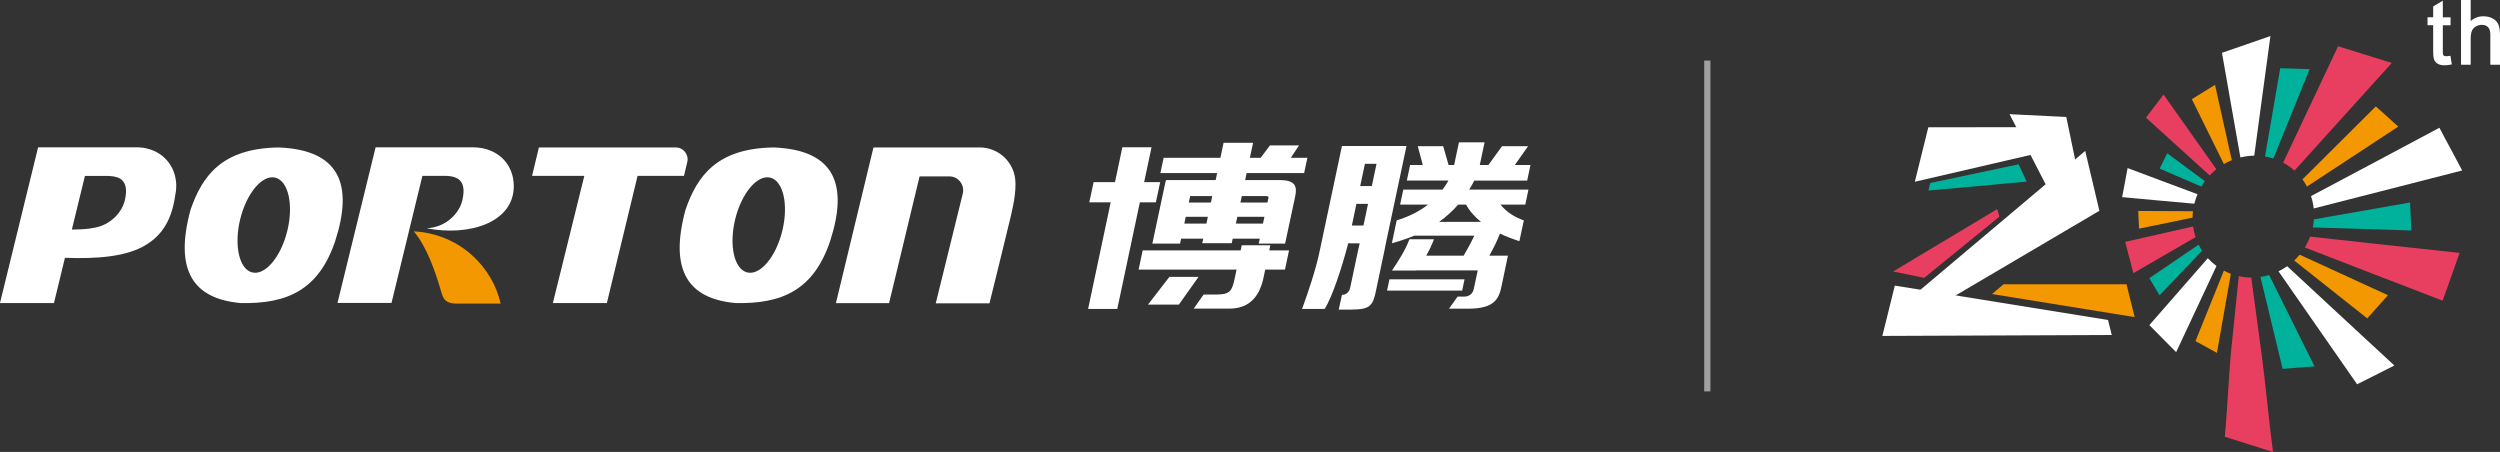 <?xml version="1.0" encoding="UTF-8"?>
<svg id="_图层_2" data-name="图层 2" xmlns="http://www.w3.org/2000/svg" viewBox="0 0 700 126.55">
  <rect x="0" y="0" width="700" height="126.55" fill="#333333" stroke="none"/>
  <defs>
    <style>
      .cls-1 {
        fill: #fff;
      }

      .cls-1, .cls-2, .cls-3, .cls-4 {
        fill-rule: evenodd;
      }

      .cls-2 {
        fill: #f39800;
      }

      .cls-5 {
        fill: #9fa0a0;
      }

      .cls-3 {
        fill: #e83f60;
      }

      .cls-4 {
        fill: #00b19c;
      }
    </style>
  </defs>
  <g id="_图层_1-2" data-name="图层 1">
    <g>
      <g>
        <g>
          <path class="cls-1" d="M216.68,41.29c-15.98.2-21.45,8-24.72,17.38-4.7,17.23.87,24.96,13.9,26.18,13.12.32,21.98-3.64,26.59-17.38,4.97-15.37,1.66-25.47-15.77-26.18h0ZM219.05,64.62c-1.79,7.33-6.19,12.55-9.83,11.66-3.64-.89-5.15-7.55-3.37-14.88,1.79-7.33,6.19-12.55,9.83-11.66,3.64.89,5.15,7.55,3.37,14.88Z"/>
          <path class="cls-1" d="M274.32,41.29h-3.06c-8.9.01-17.77,0-26.69,0l-4.12,17.08h0l-6.39,26.5h14.88l2.3-9.52,6.24-25.96h8.37c2.49,0,4.32,2.4,3.73,4.82l-7.57,30.72h15.04c1.81-7.2,3.93-16.02,5.61-22.89.54-2.23,1.7-6.72,1.67-10.32,0-.14,0-.27,0-.42,0-5.53-4.49-10.02-10.02-10.02Z"/>
          <path class="cls-1" d="M192.45,45.36c.48-2.08-1.11-4.07-3.24-4.07h-38.32l-1.91,7.95h14.63s-8.81,35.62-8.81,35.62h15.12s8.6-35.62,8.6-35.62h12.99s.93-3.88.93-3.88Z"/>
          <path class="cls-1" d="M40.04,41.36c-.46-.05-.94-.09-1.41-.11h-.73c-8.9,0-18.35,0-27.23,0L0,84.83h0v.03s15.11,0,15.11,0l3.01-12.41.03-.12.03-.14c8.9.31,17.41-.23,23-3.81,4.55-2.92,6.94-7.17,7.88-13.67.19-.81.29-1.67.29-2.58,0-.19,0-.37-.01-.56-.24-5.29-3.83-9.38-9.3-10.21h0ZM34.98,55.96c-.71,3.32-3.89,7.07-8.74,7.84-.34.07-.69.13-1.04.18-1.67.24-3.41.28-5.08.3h0s3.6-14.77,3.6-14.77l.06-.24h5.84s.92,0,.92,0c1.73.07,2.91.49,3.65,1.18,1.26,1.18,1.3,3.15.8,5.51Z"/>
          <path class="cls-1" d="M132.4,41.25c-8.9,0-18.35,0-27.23,0l-10.67,43.57h15.12s8.65-35.57,8.65-35.57h6.77c4.68.18,5.25,2.96,4.45,6.69-.77,3.61-4.46,7.71-10.03,7.98,12.13,2.34,24.4-1.71,24.4-11.8,0-6.23-4.59-10.87-11.46-10.87Z"/>
          <path class="cls-2" d="M115.85,64.76c3.78,4.57,6.02,11.22,7.79,17.27.59,2.02,1.45,2.92,4.06,2.98h12.48c-2.11-9.64-10.83-19.46-24.33-20.24Z"/>
          <path class="cls-1" d="M78.09,41.29c-15.99.2-21.45,8-24.72,17.38-4.7,17.23.87,24.96,13.9,26.18,13.12.32,21.98-3.64,26.59-17.38,4.97-15.37,1.65-25.47-15.77-26.18h0ZM80.45,64.62c-1.79,7.33-6.19,12.55-9.83,11.66-3.64-.89-5.15-7.55-3.37-14.88,1.79-7.33,6.19-12.55,9.83-11.66,3.65.89,5.16,7.55,3.37,14.88Z"/>
        </g>
        <g>
          <polygon class="cls-1" points="306.21 51 312.2 51 314.26 41.24 322.43 41.24 320.36 51 324.85 51 323.64 56.66 319.16 56.66 312.84 86.5 304.67 86.5 310.99 56.66 305 56.66 306.21 51"/>
          <polygon class="cls-1" points="335.59 77.53 327.43 77.53 321.43 85.29 330.08 85.29 335.59 77.53"/>
          <path class="cls-1" d="M347.68,68.67h8.02l-.31,1.45h5.54s-1.14,5.37-1.14,5.37h-5.53s-.45,2.15-.45,2.15c-1.01,4.84-3.55,8.73-9.47,8.77h-10.11s2.78-3.94,2.78-3.94h3.65c3.97-.03,4.34-1.15,5.16-5.01l.42-1.98h-27.43l1.14-5.37h27.43s.31-1.45.31-1.45Z"/>
          <path class="cls-1" d="M359.84,68.21h-7.39c.1-.46.2-.92.29-1.39h-7.58s-.27,1.27-.27,1.27h-8.26l.27-1.27h-6.19l-.29,1.39h-7.76s3.72-17.52,3.72-17.52h.06s.06-.28.06-.28h13.89l.41-1.95h-15.89s.91-4.28.91-4.28h15.89l.89-4.19h8.26l-.89,4.19h3.02l2.6-3.47h8.13l-2.28,3.47h4.63l-.91,4.28h-16.1l-.41,1.95h9.75c4.15.06,4.85,1.6,4.28,4.48l-2.85,13.32h0ZM353.63,62.61c.14-.63.27-1.27.41-1.9h-7.58l-.41,1.9h7.58ZM354.89,56.71c.08-.38.16-.76.24-1.14.18-.47-.07-.65-.64-.68h-6.78l-.39,1.82h7.57ZM339.44,54.89h-6.19l-.39,1.82h6.19s.39-1.82.39-1.82h0ZM331.61,62.61h6.19l.4-1.9h-6.19l-.4,1.9Z"/>
          <polygon class="cls-1" points="389.04 78.21 410.07 78.21 409.41 81.36 388.38 81.36 389.04 78.21"/>
          <path class="cls-1" d="M380.44,69.33h.01l.26-1.19h-3.25l-.14.67c-1.61,6.1-4.27,14.35-6.42,17.69h-6.32c1.71-4.72,3.96-11.27,5.04-16.73l6.12-28.87h.1v-.03h17.98l-.03.14h0l-6,28.32h.03s-2.55,12.1-2.55,12.1c-.88,4.21-1.63,5.21-6.86,5.25h-3.57l.91-4.12c1.32,0,2.08-.96,2.31-2.04l2.37-11.2h0ZM381.77,63.15l1.28-6.07h-3.25l-1.28,6.07h3.25ZM384.11,52.09l1.32-6.22h-3.25s-1.32,6.22-1.32,6.22h3.25Z"/>
          <path class="cls-1" d="M404.09,40.93l1.51,5.27h1.56s1.34-6.35,1.34-6.35h7.18l-1.34,6.35h2.41l3.82-5.27h7.29s-3.71,5.27-3.71,5.27h4.38s-.92,4.36-.92,4.36h-14.81c-.44.88-.92,1.71-1.42,2.53h16.59l-.89,4.2h-6.96c1.95,2.33,4.1,3.54,6.55,4.43l-1.24,5.81c-1.88-.6-3.72-1.3-5.44-2.13-.8,2.07-1.83,4.13-2.98,6.19h5.21l-1.75,8.36c-.73,3.53-1.81,6.44-9.17,6.48h-5.58s2.41-3.38,2.41-3.38h1.84c.92.02,2.34-.44,2.7-2.17l1.09-5.16h-17.17s-.01.01-.02.03h-6.82c1.9-2.83,3.81-5.82,4.88-8.75h6.88c-.62,1.6-1.32,3.11-2.17,4.59h10.48c1.09-1.87,2.12-3.74,2.98-5.6h-16.82c-1.96.82-4.04,1.52-6.26,2.12l1.35-6.41c3.09-.94,6.1-2.32,8.76-4.41h-7.8l.89-4.2h11c.58-.78,1.13-1.62,1.64-2.53h-11.65l.92-4.36h3.55s-1.41-5.27-1.41-5.27h7.11ZM410.49,57.28h-2.2c-1.59,1.83-3.36,3.43-5.33,4.84h11.72c-1.74-1.39-3.19-3-4.19-4.84Z"/>
        </g>
      </g>
      <g>
        <polygon class="cls-2" points="561 79.59 557.76 82.33 597.7 88.79 595.42 79.59 561 79.59"/>
        <polygon class="cls-4" points="540.46 51.24 539.96 53.36 567.46 50.85 565.23 46 540.46 51.24"/>
        <path class="cls-3" d="M597.34,76.5c-.39-1.48-.77-2.95-1.15-4.43-.38-1.46-.76-2.91-1.13-4.35,2.81-.63,5.75-1.3,8.84-2,3.22-.72,6.61-1.49,10.17-2.31.14,1.03.37,2.03.69,2.98-3.24,1.88-6.33,3.67-9.28,5.38-2.82,1.63-5.55,3.21-8.15,4.72Z"/>
        <path class="cls-3" d="M636.43,126.55c-2.42-.76-4.76-1.5-7.03-2.22-2.22-.7-4.38-1.38-6.46-2.05.65-6.46,1.17-18.1,1.84-24.71.68-6.66,1.37-13.42,2.08-20.25.78.18,1.79.32,2.39.36.6.04.74.03,1.1.03.95,7.11,1.93,14.3,2.91,21.55.99,7.31,2.16,19.83,3.18,27.29Z"/>
        <path class="cls-4" d="M604.71,47.19c.34-.7.69-1.41,1.04-2.13.36-.71.72-1.42,1.08-2.14,3.35,2.47,6.85,5.08,10.55,7.81-.36.49-.7,1-1.01,1.52-4.1-1.77-7.98-3.46-11.66-5.05Z"/>
        <path class="cls-2" d="M598.93,64.01c-.04-.83-.08-1.65-.11-2.47-.03-.82-.07-1.65-.11-2.47,4.73.02,9.83.05,15.32.07-.06.59-.11,1.19-.11,1.8-5.37,1.1-10.36,2.12-15,3.08Z"/>
        <path class="cls-4" d="M604.69,82.69c-.49-.81-.98-1.62-1.46-2.43-.47-.79-.95-1.58-1.42-2.37,4.3-2.92,8.9-6.05,13.81-9.39.29.58.61,1.15.97,1.7-4.19,4.4-8.17,8.56-11.9,12.48Z"/>
        <path class="cls-2" d="M620.75,98.82c-1.04-.57-2.06-1.13-3.06-1.69-1.01-.54-1.98-1.08-2.95-1.62,2.55-6.33,5.2-12.9,7.95-19.73.61.34,1.28.63,1.95.88-1.33,7.53-2.62,14.92-3.9,22.15Z"/>
        <path class="cls-4" d="M648.08,102.59c-1.56.12-3.08.23-4.59.35-1.47.13-2.93.23-4.35.35-2.13-8.78-4.2-17.35-6.22-25.76.83-.11,1.63-.29,2.44-.52,4.04,8.14,8.26,16.65,12.72,25.59Z"/>
        <path class="cls-3" d="M688.68,70.82c-.8,2.28-1.6,4.52-2.38,6.75-.8,2.23-1.6,4.42-2.37,6.62-7.54-2.9-14.6-5.62-21.18-8.16-6.16-2.38-11.97-4.62-17.4-6.74.59-.95,1.09-1.97,1.48-3.04,5.84.63,12.07,1.34,18.73,2.06,7.15.78,14.82,1.61,23.11,2.5Z"/>
        <path class="cls-3" d="M654.66,12.95c2.35.74,4.76,1.48,7.22,2.25,2.55.8,5.15,1.61,7.82,2.43-10,11.06-19.06,21.06-27.25,30.14-.97-.87-2.04-1.62-3.17-2.23,4.82-10.22,9.94-21.06,15.38-32.59Z"/>
        <path class="cls-2" d="M668.63,82.66c-1.98,2.21-3.91,4.37-5.8,6.49-7.33-5.8-14.12-11.19-20.45-16.2.54-.51,1.04-1.06,1.51-1.64,7.55,3.46,15.76,7.22,24.74,11.35Z"/>
        <path class="cls-4" d="M674.81,56.7c.06,1.3.13,2.61.19,3.92.07,1.3.13,2.61.2,3.92-10.1-.31-19.27-.6-27.63-.86.15-.74.26-1.5.32-2.26,8.15-1.44,17.1-3,26.92-4.72Z"/>
        <path class="cls-2" d="M665.23,29.79c1.01.92,2.05,1.84,3.11,2.78,1.04.95,2.09,1.92,3.19,2.87-9.33,6.12-17.82,11.69-25.58,16.79-.37-.7-.79-1.36-1.26-2,6.33-6.31,13.16-13.1,20.54-20.44Z"/>
        <path class="cls-4" d="M638.48,19.1c1.31.05,2.65.09,4.01.13,1.38.04,2.79.08,4.21.12-3.53,8.7-6.91,17.05-10.15,25.04-.76-.25-1.55-.44-2.35-.57,1.4-8.08,2.81-16.31,4.27-24.72Z"/>
        <path class="cls-2" d="M613.72,27.76c1.05-.65,2.09-1.29,3.18-1.96,1.09-.66,2.2-1.35,3.31-2.04,1.53,6.91,3.09,13.95,4.69,21.09-.77.31-1.51.68-2.21,1.09-3.11-6.29-6.1-12.34-8.98-18.18Z"/>
        <path class="cls-3" d="M600.87,32.94c.79-1.04,1.6-2.09,2.41-3.17.82-1.08,1.66-2.17,2.52-3.29,4.6,6.53,9.52,13.49,14.78,20.91-.65.54-1.29,1.1-1.87,1.73-3.29-2.99-6.45-5.84-9.48-8.59-2.89-2.63-5.69-5.17-8.36-7.59Z"/>
        <polygon class="cls-3" points="530.07 76.02 538.77 77.8 559.83 60.66 559.22 58.55 530.07 76.02"/>
        <g>
          <g>
            <path class="cls-1" d="M577.98,41.2c-5.6,1.3-11.14,2.57-16.6,3.84-2.44.56-4.86,1.13-7.28,1.69-6.07,1.41-12.05,2.79-17.95,4.16l3.78-15.25,36.67-.04,1.39,5.61Z"/>
            <polygon class="cls-1" points="576.91 59.63 583.14 54.81 578.56 32.75 562.67 31.97 576.91 59.63"/>
            <polygon class="cls-1" points="533.16 84.98 533.89 90.78 587.83 59.02 583.86 42.26 533.16 84.98"/>
            <polygon class="cls-1" points="591.29 93.8 587.06 93.82 527.06 94.06 530.55 79.97 590.25 89.6 591.29 93.8"/>
            <path class="cls-1" d="M594.2,55.2c.25-1.33.5-2.68.76-4.03.26-1.37.51-2.73.77-4.11,2.9,1.1,5.93,2.24,9.09,3.41,3.32,1.24,6.81,2.55,10.48,3.91-.36.86-.66,1.75-.88,2.66-3.8-.34-7.43-.67-10.86-.98-3.26-.3-6.38-.59-9.34-.86Z"/>
            <path class="cls-1" d="M609.32,98.6c-1.32-1.32-2.59-2.61-3.86-3.89-1.23-1.25-2.44-2.47-3.64-3.68,5.03-5.76,10.47-11.98,16.37-18.73.73.8,1.55,1.54,2.42,2.19-2.01,4.3-3.97,8.47-5.87,12.54-1.85,3.96-3.65,7.81-5.42,11.57Z"/>
            <path class="cls-1" d="M670.42,102.34c-1.8.93-3.61,1.82-5.36,2.71-1.73.86-3.42,1.71-5.07,2.55-7.94-11.39-15.25-21.9-22.01-31.64.85-.39,1.66-.87,2.43-1.42,4.38,4.06,8.98,8.34,13.81,12.81,5.12,4.74,10.52,9.72,16.2,14.99Z"/>
            <path class="cls-1" d="M683.04,35.77c1.01,1.96,2.08,3.93,3.16,5.93,1.06,2.01,2.12,4.02,3.21,6.03-8.21,2.11-15.86,4.06-22.96,5.88-6.59,1.69-12.82,3.28-18.61,4.76-.13-1.2-.39-2.37-.76-3.46,5.14-2.73,10.56-5.61,16.33-8.68,6.11-3.25,12.65-6.74,19.63-10.46Z"/>
            <path class="cls-1" d="M622.14,14.79c2.11-.72,4.28-1.46,6.5-2.24,2.29-.78,4.64-1.6,7.08-2.46-.78,5.74-1.56,11.42-2.31,17.03-.74,5.54-1.49,11.04-2.22,16.46-.7.01-1.47.08-2.13.17-.66.09-1.18.19-1.75.33-.89-4.99-1.76-9.95-2.62-14.85-.85-4.85-1.71-9.67-2.54-14.44Z"/>
          </g>
          <path class="cls-1" d="M686.16,15.87l.35,2.16-.26.05c-.31.07-.61.12-.89.15-.28.03-.55.05-.8.05-.41,0-.77-.03-1.1-.1-.33-.07-.62-.17-.86-.31h0c-.24-.13-.44-.3-.61-.48-.17-.19-.31-.39-.41-.63h0c-.1-.23-.17-.57-.22-1.02-.05-.44-.07-.98-.07-1.63v-7.05h-1.58v-2.23h1.58V1.81l2.7-1.62v4.66h2.17v2.23h-2.17v7.17c0,.57.03.93.09,1.08.03.06.06.12.1.17.04.05.1.09.16.13h0c.06.03.13.06.23.08.1.02.22.03.37.03.12,0,.25,0,.39-.02.15-.01.32-.03.52-.06l.27-.04.04.27h0ZM689.09,17.84V0h2.7v5.9c.4-.37.84-.67,1.32-.88.67-.31,1.41-.46,2.22-.46.49,0,.95.05,1.38.15.43.1.83.25,1.2.44h0c.37.2.69.43.96.71.27.28.49.6.65.95.16.35.28.78.36,1.28.08.49.12,1.06.12,1.69v8.34h-2.71v-8.34c0-.51-.05-.95-.16-1.32-.1-.35-.26-.63-.46-.84-.21-.22-.45-.38-.74-.49-.3-.11-.64-.17-1.04-.17-.3,0-.58.04-.86.11-.28.08-.55.19-.81.35-.26.15-.48.33-.66.53-.18.2-.32.43-.43.69h0c-.11.26-.19.58-.25.94-.06.38-.09.81-.09,1.3v7.24h-2.7v-.27Z"/>
        </g>
      </g>
      <rect class="cls-5" x="477.18" y="16.96" width="1.74" height="92.63"/>
    </g>
  </g>
</svg>
